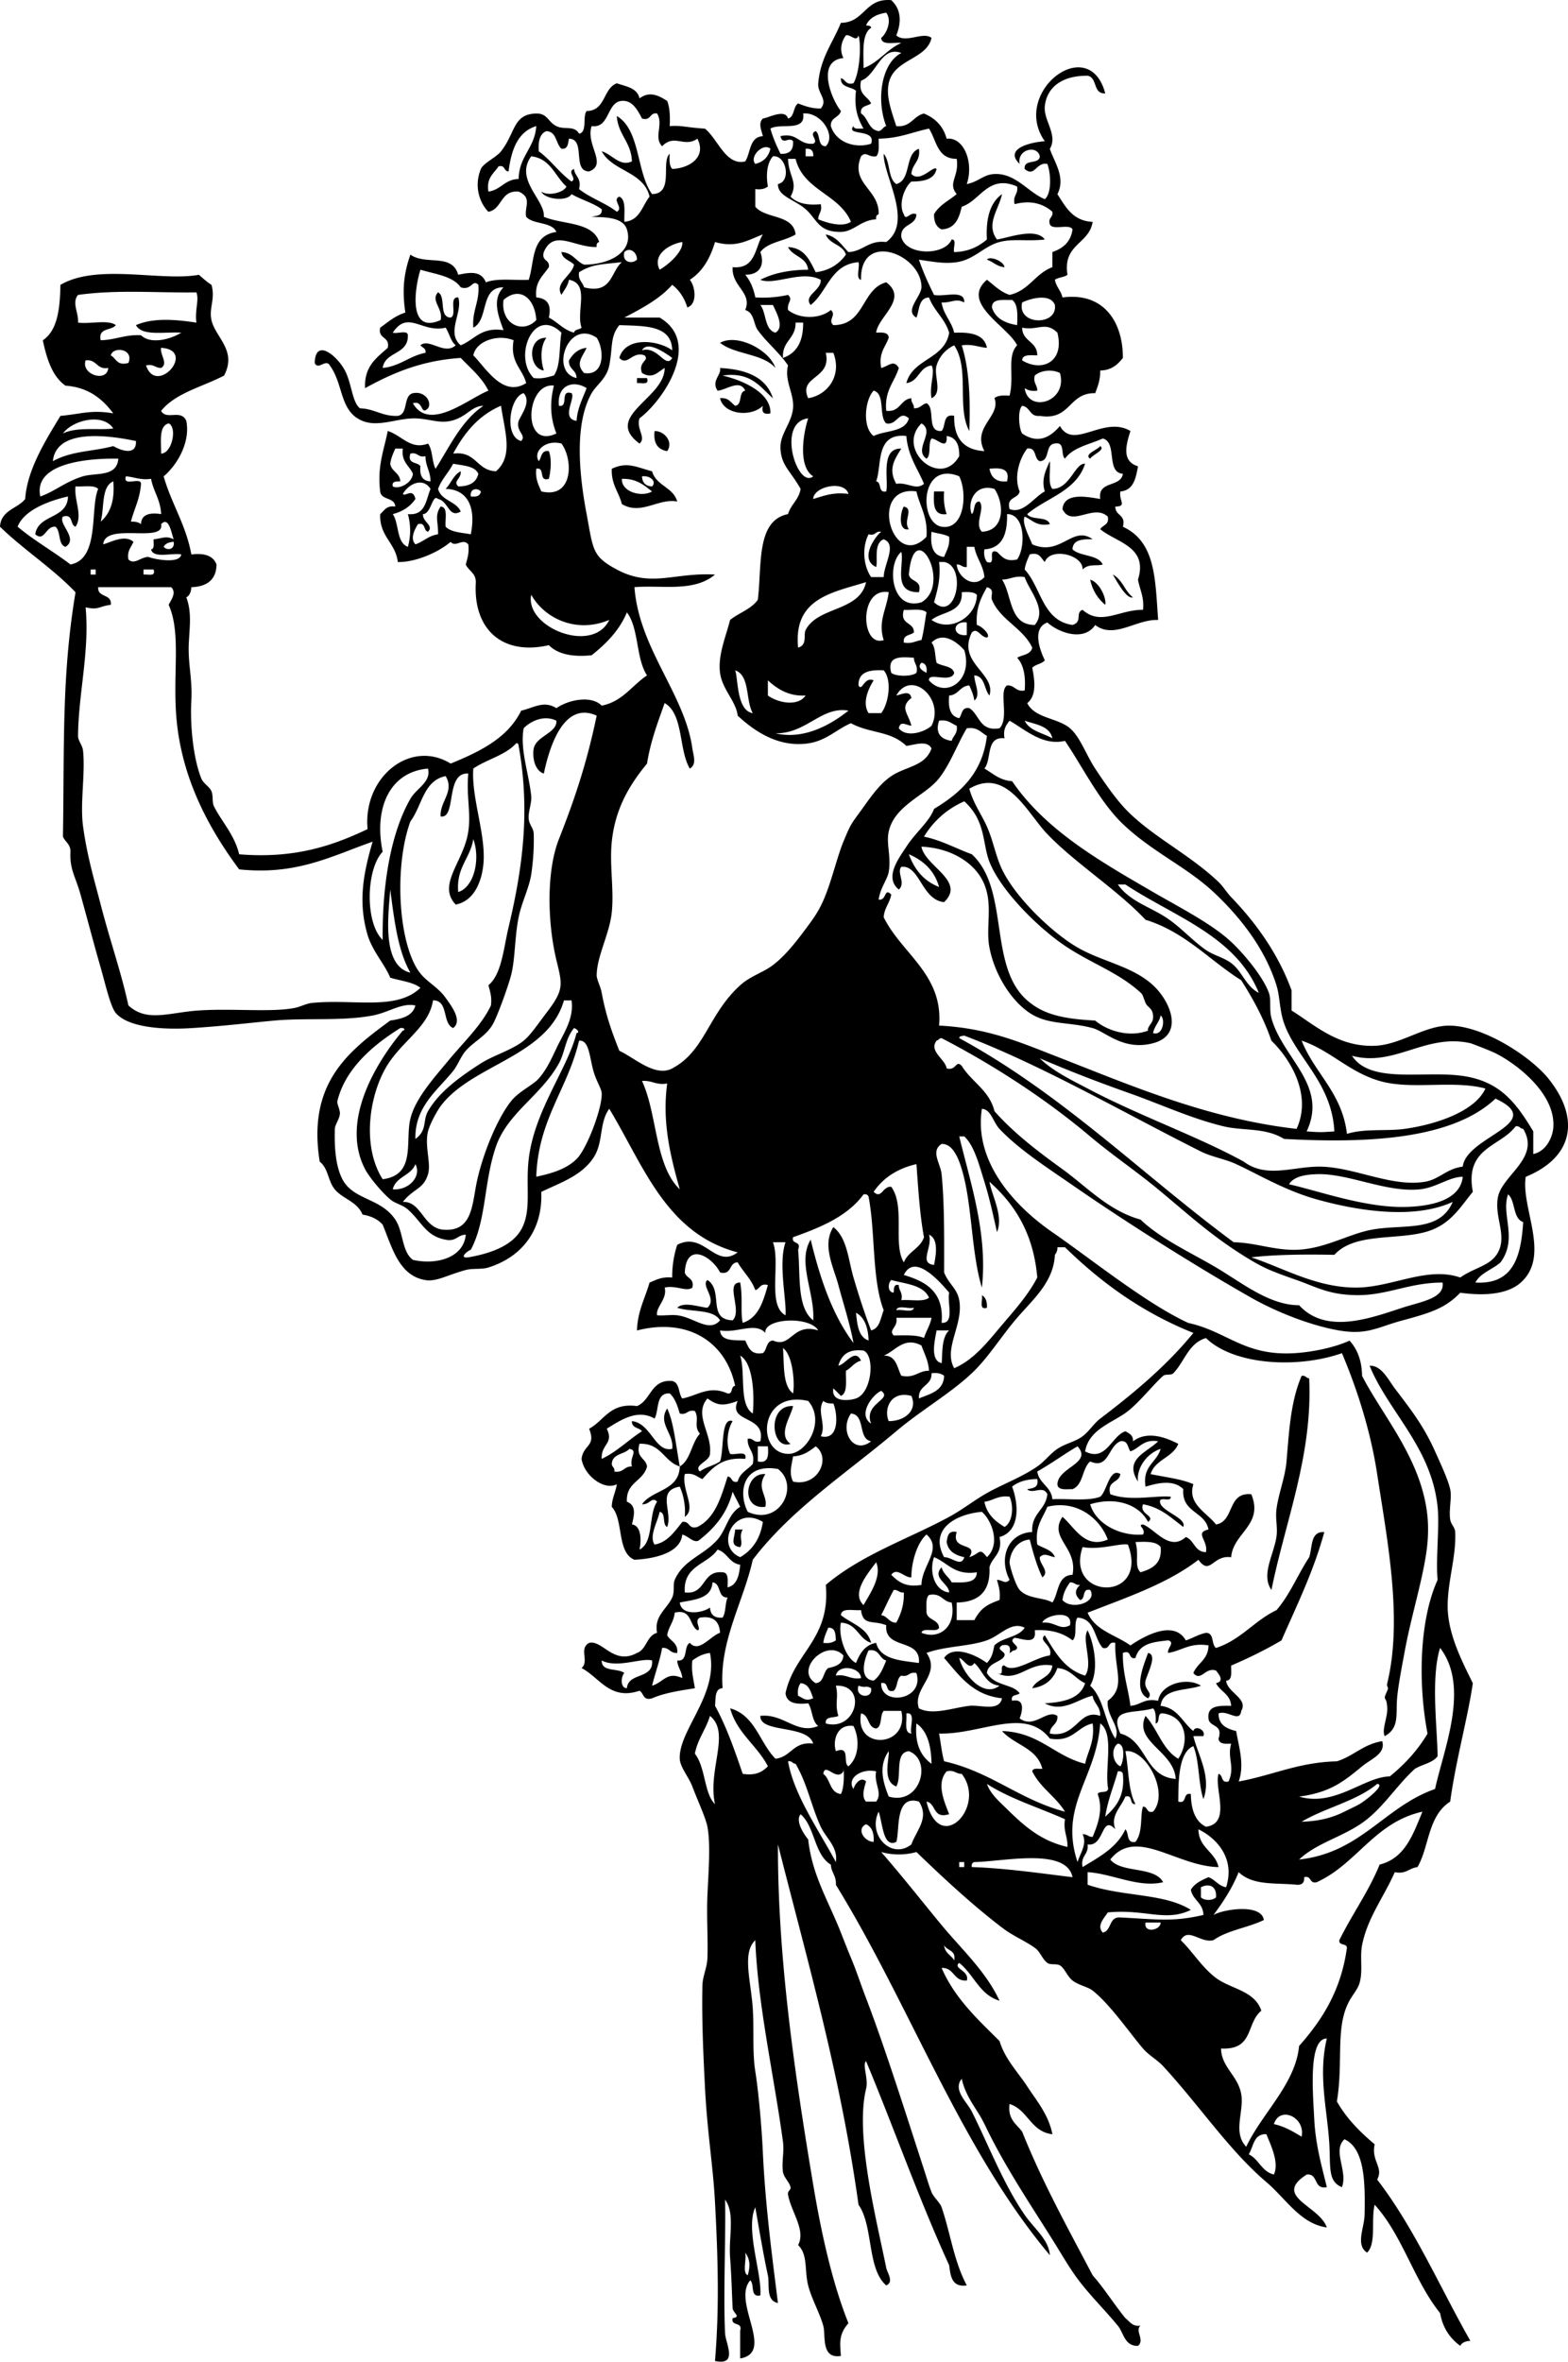 <svg xmlns="http://www.w3.org/2000/svg" viewBox="0 0 149.473 224.96"><g clip-rule="evenodd" fill-rule="evenodd"><path d="M94.08 24.733c.248-.386 1.612.131 1.68.72-.738-.062-1.079-.52-1.68-.72zM52.08 32.173c-.564.789-.572 2.04-.24 3.12-1.469-.203-1.589-3.166.24-3.12zM73.92 35.054c-1.173-1.387-3.86-1.26-5.28-2.4 1.636-.913 4.713.666 5.28 2.4zM60.72 36.014h.96c.242.722-.535.425-.96.48v-.48zM62.4 41.054c.989.002 1.807 1.079 1.2 1.92-.889-.152-1.338-.742-1.2-1.92zM89.04 46.813H90c-.074.875.038 1.562.24 2.16-1.293.173-1.262-.977-1.2-2.16zM86.16 48.253c1.013.221-.113 1.336.479 2.16-1.084.223-.792-1.726-.479-2.16zM103.92 55.213c.933.269 1.584 1.826 1.44 2.4-.7-.574-1.21-1.353-1.44-2.4zM93.6 123.37c.356.204.517.604.48 1.2-.807.25-.374-.74-.48-1.2zM124.08 131.05c.388-.067.413.228.72.24.352 7.333-2.297 13.687-3.6 20.16-1.003-1.454.195-3.274.479-5.04.142-.875-.117-1.721 0-2.64.193-1.517.83-3.018.96-4.561.25-2.99.4-5.73 1.44-8.16zM72.96 140.41c-.909 1.374.256 2.032 0 3.12-2.36.31-1.969-3.29 0-3.12zM70.08 145.69h.72c-.416.714.078 1.218-.24 1.68-1.035-.12-.519-.89-.48-1.68zM109.44 157.45c.954.145-.1 2.032-.24 2.64-.204.906.797 1.127.24 1.681-1.5-.7-.37-3.28 0-4.32z"/><path d="M91.44 186.97c-.671.532 1.015.729.72 1.681-1.291.091-1.16-1.24-2.4-1.2 1.259 2.901 3.436 4.885 5.521 6.96.526 1.737 1.739 2.94 2.64 4.32.878 1.344 2.048 2.711 2.4 4.56-2.079-.241-2.318-2.322-4.08-2.88-.199 1.479.661 1.899 1.2 2.64 1.941 4.858 4.377 9.223 6.72 13.681 1.124 1.275 2.042 2.757 3.12 4.08.416.304.629.811 1.439.72-.57.469.439 1.343-.239 1.92-1.29.026-1.354-1.229-1.921-1.92-1.347-1.641-2.864-3.081-4.079-4.8-.606-.857-1.124-1.736-1.681-2.641-1.993-3.238-4.538-6.949-6.479-10.8-.241-.478-.442-.93-.721-1.439-.566-1.041-1.565-2.207-1.92-3.841-.878 1.058.499 2.204.96 3.12 1.535 3.053 3.007 6.898 5.04 9.84.924 1.336 2.302 2.356 2.4 3.841-8.486-10.074-13.32-23.8-20.4-35.28.064-.864-.443-1.157-.479-1.92-1.6-.961-1.503-3.617-2.88-4.8-.538.631.318 1.91.72 2.399.377 3.409 1.919 5.829 3.12 8.88.308.783.619 1.585.96 2.4.555 1.328.79 2.14 1.439 3.84 1.838 4.809 3.812 11.066 5.521 16.32.226.694.468 1.517.72 2.16.181.46.806.989.96 1.439.852 2.484 1.157 5.104 2.4 7.44-1.404.204-1.55-.85-1.68-1.92-2.867-6.253-5.237-13.003-7.921-19.44-.388.326.248 1.658 0 2.64-1.073 4.434.986 12.408 1.921 17.04.099.491.768 1.353 0 1.681-1.848-1.594-1.21-5.671-2.641-7.681-1.718-12.329-4.757-22.793-7.68-34.319-.037 10.787 1.631 22.07 3.36 32.399.779 4.66 1.822 9.37 3.359 13.2-.951 1.088-.801 1.888-.72 3.12-1.933.305-1.422-1.964-1.68-2.88-.354-1.254-1.104-2.534-1.44-3.84-.362-1.403-.008-2.942-.96-3.84.766-1.397-.668-3.177-.96-4.801-.068-.377.309-.441.24-.72-.128-.515-.641-.921-.721-1.44-.141-.924.132-1.912 0-2.88-.856-6.322-2.394-12.991-2.64-19.199-1.268 1.193-.425 3.818-.24 6.479.137 1.965-.05 4.184.24 6 .282 1.768.594 4.978.72 7.68.249 5.347.953 10.449 1.44 14.4-1.187-.235-.773-1.772-.96-2.64-.443-2.057-.852-4.519-1.2-6.48-.969 2.111.662 6.343.48 8.4-1.005.205-.525-1.074-.96-1.44-1.782 2.028 2.403 6.86-.96 7.44v-2.641c.255-.895-.9-.38-.72-1.199.869-.127.024-.492 0-.96-.069-1.384-.105-2.996-.24-4.801-.149-1.99.491-4.235-.48-5.52.083 3.29-.177 9.045 0 12.72.046.958 1.277 3.113-.96 2.64.414-4.965.294-9.665 0-15.119-.193-3.577-.742-6.642-.96-11.04-.134-2.692-.31-6.089-.24-9.601.018-.892.448-1.691.48-2.64.063-1.835-.093-3.992 0-6 .108-2.315.306-4.831 0-6.48-.155-.837-.94-2.517-1.44-3.84-.338-.896-1.166-1.837-1.2-2.64-.114-2.722 3.698-6.102 2.88-10.08-.714.086-1.218.382-1.68.72-.118 1.078.122 1.799.24 2.641-1.452.228-2.912.448-4.08.96-.894.254-.775-.506-1.2-.721-2.809.95-3.816-1.28-5.52-2.16.763-.653-.293-1.837.72-2.399 1.263-.315 2.343 2.169 4.56.96.937-.343.912-1.647 1.92-1.92-.313-1.596.915-2.227 1.44-3.36.262-.565.05-1.242.24-1.68.833-1.916 2.749-2.324 4.08-3.84.847-.964 1.025-2.463 2.16-3.12-.23-.49-.49-.95-.72-1.44-.513 2.048-1.692 3.428-3.12 4.561-.51.48-1.07-.341-1.68-.48-.193 1.97-3.258 2.339-4.56 2.4-1.705-.695-1.008-3.792-2.16-5.04.021-.86.374-1.387.48-2.16-1.121.633-3.087-.73-3.36-2.4.157-1.382 1.411-1.173.72-2.88 1.457-.782 1.975-2.505 4.56-2.159 1.311-.529 1.297-2.383 3.12-2.4 1.005-.045.778 1.142 1.2 1.68 1.427-.263 2.548-1.283 4.32-.479.554.073.267-.693.72-.721-.864-4.169-4.46-6.532-9.36-5.279.062-1.857.773-3.066 1.2-4.561.623-.258 1.177-.583 2.16-.479a9.771 9.771 0 01.48-3.12c2.574-1.333 3.612 2.333 5.76.72-6.84-1.8-8.979-8.301-12.24-13.68-.964 1.316-.556 3.137-1.44 4.56-1.111 1.787-3.136 2.445-5.04 3.36.149 3.594-1.79 6.18-5.04 7.2-.656.206-1.486.058-2.16.239-1.78.481-2.779 1.132-3.84.96-2.546-.41-3.189-3.148-4.08-5.279-.452-.509-1.096-.824-1.92-.96-.517-1.26-1.888-1.487-2.64-2.4-.675-.819-.604-1.984-1.44-2.64-1.203-7.49 2.734-10.511 6.72-13.44 1.114-.166 2.139-.421 2.4-1.44-1.32-.271-2.532.667-4.08.96-2.912.551-6.331.207-9.36.48-2.027.183-4.802.524-7.92.72-2.668.168-6.021-.047-7.2-1.44-.519-.613-1.011-2.832-1.44-4.32-.679-2.352-1.152-4.2-1.92-6.96-.481-1.727-1.051-2.394-.96-4.08.012-.727-.505-.93-.718-1.437.142-8.792-.128-15.344 1.2-23.28-2.188-2.292-4.925-4.035-7.2-6.24.088-1.591 1.653-1.707 2.4-2.64.188-2.807 1.95-5.592 3.36-7.92 2.007-.184 2.917-.602 5.04-.24-1.036-1.364-2.326-2.474-4.56-2.64-1.267-.894-1.779-2.541-2.16-4.32 1.396-.924 1.64-3 1.68-5.28 3.539-2.07 9.571-.3 13.2-.96.387.333.76.68 1.2.96.386 1.336-.261 2.206 0 3.36.375 1.657 2.46 2.881 1.2 5.28-2.043 1.077-4.605 1.635-6 3.36.498.931 1.91-.201 2.4.96.406 2.021-.861 4.19-2.16 5.28.744 2.616 2.123 4.597 2.64 7.44 1.279-.159 2.1.14 2.4.96-.029 1.491-.943 2.097-2.4 2.16-.033.447-.158.802-.48.96.512 1.385.334 2.639.24 4.32-.108 1.925.357 3.493.24 5.52-.133 2.291.174 5.512.96 7.44.182.447.781.767.96 1.2.183.445.038 1.043.24 1.44.752 1.481 1.948 2.695 2.4 4.56 5.315.435 8.93-.83 12.24-2.4-.464-4.954 4.094-8.605 7.92-6.24 2.776-1.144 5.43-2.41 6.72-5.04 1.282-.306 2.164-.986 3.36-.24 1.141-.798 3.321-1.252 4.32-.24 2.001-.398 2.874-1.926 4.32-2.88-1.063-1.577-.769-4.512-1.92-6-.736 1.744-1.981 2.979-3.36 4.08-1.872.191-3.244-.116-4.08-.96-4.445 1.02-7.239-1.512-6.96-6-.003-.876-.682-1.078-.96-1.68.146-.575.345-1.095.24-1.92-.538-.639-1.203.339-1.68-.24-1.244 1.056-3.441 1.962-5.04 1.92-.218-1.862-1.753-2.406-1.68-4.56.388-.332.591-.849 1.44-.72-.045-.915-1.339-.581-1.44-1.44-.296-2.456.375-3.945.72-5.76 1.341.408 2.162 1.829 3.84 1.2.452.588.36 1.72.72 2.4 1.364-2.156 2.465-4.575 4.56-6-1.149.009-1.602 1.101-3.12 1.44-1.189.265-2.215-.273-3.6-.24-1.646.04-3.321.837-4.8.24-2.215-.895-1.783-3.469-3.12-5.28-.373-.687-1.12.5-1.44-.24.064-2.442 2.161-.652 2.88.72.663 1.264.684 3.034 1.44 3.6 1.399.041 2.102.778 3.6.72 1.035-.165.477-1.924 1.44-2.16 1.163-.237 1.843.862 1.44 1.44-.741.746-.405-.812-1.44-.48 1.579 2.763 5.344-.488 7.2-1.2-.64-1.28-1.705-2.135-2.64-3.12-3.756.244-6.541 1.459-9.12 2.88-.098-2.098 1.109-2.891 2.16-3.84.243-1.123-.962-.797-.72-1.92.748-.532 1.418-1.141 2.4-1.44-.33-2.197-.133-3.768.48-5.52 1.479 1.049 3.962-.176 4.56 1.92 1.282-.281 2.198-.332 2.64.72 1.021-.42 2.702-.179 4.08-.24.583-1.76.187-4.21 2.64-4.56-.444-.996-2.2-.681-2.88-1.44-.205-.892.616-1.839-.72-2.4-1.755-.155-1.54 1.66-2.88 1.92-.836-.827-1.402-2.445-.72-4.08.228-.544 1.476-1.114 1.92-1.68 1.396-1.777 1.128-3.556 3.36-3.6 1.077-.021 1.118.809 1.92 1.2.791.386 1.689-.104 2.16.72.812-.147.305-1.615.72-2.16 1.829-.012 1.541-2.14 2.88-2.64.891.309 1.958.442 2.16 1.44.93-.706 1.781-.313 2.64.24.249.631.287 1.473.24 2.4 1.104-.093 1.524.125 3.36.24 1.223.966 1.991 3.569 3.84 3.12.532-.828.382-2.338 1.68-2.4-.117-.546-.476-1.226 0-1.68.663-.122 2.135-.941 2.4 0 .63-.169.474-1.126.96-1.44.642.238 1.266.495 2.16.48.722-.842-.333-1.444-.24-2.4.203-2.437 1.403-3.877 2.16-5.76 2.289-.03 2.267-2.373 4.8-2.16.939.858.999 2.07.48 3.36.925.793 2.573-.414 3.359.24-.477 2.084-3.588 1.993-4.08 4.32-.265 1.255.23 2.561.721 4.08 1.409.13 1.596-.964 2.64-1.2 1.071.448 1.84 1.2 2.16 2.4 1.622-.193 2.618 2.23 1.92 4.32 1.163-.234 1.579-.913 2.64-.96 2.02-.09 3.224 1.758 4.8 2.4.676-.582.579-2.472.24-3.36-1.073-.211-1.2 1.32-2.16.48-.116-.997 1.384-.376 1.44-1.2-.221-1.125-2.201-.685-1.92.72-1.531-1.466 1.055-2.071 2.399-2.16-3.282-4.63 4.201-10.434 5.761-4.56-1.194.074-.726-1.515-1.681-1.68-2.404-.026-3.872 1.071-4.08 2.88-.155 1.357 1.279 2.75.48 4.08.373 1.199 1.55 2.701.72 4.32.788 1.212 1.452 2.548 3.36 2.64-.337 2.143-2.869 2.091-2.4 5.04-.315.245-.885.235-1.2.48.123.677.581 1.019.721 1.68 3.877-.523 5.77 2.265 5.76 5.76-.496.624-1.068 1.171-2.16 1.2.015.895-.242 1.518-.479 2.16-2.553-.073-2.319 2.641-5.28 2.16-.988.108-.9-.86-1.68-.96-.463.4-.308 2.213 0 2.64 1.465.991 2.619.425 3.6-.72 1.289 2.349 4.161-1.034 6.72.48-.458 1.419-.821 2.894.721 3.36-.207 1.153-.432 2.289-1.681 2.4-.16.896.665 1.408-.479 1.44-.02.899 1.034.726.72 1.92 3.123 1.44 3.073 4.956 3.36 8.88-2.083-.1-4.18 1.861-6 .48-1.071 1.602-3.466.741-4.561-.24-1.446.527-.774 2.517-.24 3.6-.283.356-.906.374-1.199.72.258 1.294.405 2.659-.48 3.36.727 1.457 2.898 1.39 4.08 2.4.964.824 1.545 2.543 2.4 3.84.902 1.369 1.942 2.855 2.88 3.84 2.453 2.577 6.109 4.31 8.88 6.96.435.416.795 1.02 1.2 1.44 2.272 2.355 4.452 5.299 5.76 8.88v1.92c2.231 1.397 4.437 3.479 7.92 3.36 2.499-.085 4.771-1.971 7.2-1.92 3.301.069 7.719 3.003 9.359 5.04 2.977 3.694 2.512 7.443-2.159 9.36-.47 2.976 2.41 7.521-.48 10.08-1.119.991-3.095 1.329-5.76.96-1.414 1.463-2.782 1.904-5.521 2.641-2.355.633-3.328 1.41-6 .96-2.712-.458-6.021-1.771-8.399-3.12-5.186-2.941-11.807-7.107-16.8-10.56-2.684-1.855-5.354-3.561-7.2-5.52-.627-.665-.792-1.852-1.681-1.92-.784 4.992 3.029 9.211 6.721 11.76 3.756 2.594 8.968 6.811 12.96 8.64 3.707.808 5.301 3.151 10.08 2.88 1.668-.094 3.877-.539 5.279-1.199.732.787 1.175 1.865 1.2 3.359 1.985 3.86 5.722 7.991 6.24 13.44.068.717.068 1.598 0 2.399-.25 2.939-1.496 6.738-2.16 10.32-.274 1.479-.589 3.089-.72 4.32-.187 1.745.272 3.011-1.2 3.84-.305-.596.266-1.741.24-2.64-.039-1.361-.509-.576 0-1.681.187-.405-.094-.338 0-.72 1.493-6.121-.011-13.696-.96-19.92-.662-4.337-2.033-8.389-3.36-11.521-4.201 1.478-10.283 1.158-12.96-1.439-1.678.485-2.046 2.27-3.12 3.36-.205.208-.736.044-.96.239-.905.791-2.197 2.444-3.359 3.36-1.376 1.083-3.736 1.698-4.08 3.84 2.002 1.038 2.506-1.49 3.84-1.92.352.209.761.359.72.96 1.27-.978 2.952-.475 4.32.24-.526 1.314-2.207 1.474-2.641 2.88 1.387.294 2.911.449 4.08.96-.603 1.893 1.284 2.699 2.16 3.84 1.778-.302 1.045-3.115 3.36-2.88 1.208 2.92-1.742 3.675-1.92 6-1.769-.257-1.987 1.812-3.12.24-2.93 2.271-6.824 3.576-10.561 5.04.705 1.695 2.682 2.118 4.08 3.12 1.377-.94 4.151-2.455 5.28-.48.67-.21 1.186-.574 1.92-.72.808-.008.489 1.111.96 1.439 2.36-.76 3.642-2.598 5.76-3.6 1.271-1.449 2.037-3.403 3.12-5.04.322-.958.085-2.476 1.44-2.399-1.03 3.77-2.623 6.977-4.08 10.319-1.511.89-3.121 1.68-4.8 2.4-.004.636.133 1.413-.48 1.439.13 1.157 2.135 1.697 1.44 2.88-.151 1.18-1.295-.125-2.16.24-.003 1.123.788 1.452 1.68 1.68.247 1.503.817 3.175.24 4.801 3.188-.573 5.687-1.834 9.36-1.92 1.585-.495 2.525-1.635 4.319-1.92.351 1.197-1.011 1.655-1.92 2.399-1.696 1.39-2.985 2.487-6 2.88 3.42 1.006 6.234-1.907 8.641-1.92 1.413-1.146 2.65-2.469 3.6-4.08-.962-5.057-.715-10.962.96-14.64-.188-2.014.197-5.069 0-6.96-.593-5.695-4.706-9.076-6.48-13.44 1.123-.061 1.786 1.347 2.4 2.16 1.407 1.864 2.688 3.432 3.84 6 .525 1.173 1.222 2.648 1.44 3.601.177.77-.141 1.958 0 2.88.075.492.459.74.479 1.2.104 2.297-.695 4.577-.72 6.959-.028 2.675 1.363 5.34 2.4 7.44-.49 3.34-1.611 7.293-2.16 11.28-2.152 1.385-1.979 4.288-3.12 6.24-.8.08-1.064.695-2.16.479-1.056 2.394-2.611 4.359-3.12 6.96-.222 1.135.099 2.465-.24 3.6-.178.597-.644 1.106-.96 1.681-1.387 2.523-.562 5.753-1.199 9.6.926 1.634 2.211 2.909 3.6 4.08-.347 1.604.872 2.179.24 3.36 3.518 4.562 5.953 10.206 8.88 15.359-.447.033-.802.158-.96.48-.967-.713-1.67-1.69-1.92-3.12-2.471-3.049-3.601-7.439-6.24-10.32-.358 1.401.178 3.698-.72 4.561-1.132-.729-.264-2.359-.24-3.601.054-2.863.069-6.311-1.92-7.199-1.178 1.094.346 3.029-.24 4.56-1.354-.522-1.078-1.942-1.2-4.08-.187-3.272-1.089-6.514-.239-10.08-1.763.021-1.337 5.007-1.2 7.681.127 2.502.736 4.553 1.2 6.479-1.307.267-.767-1.313-1.921-1.2-3.287 2.109 1.192 2.943 1.921 5.04-2.507-.342-3.895-2.731-5.761-4.319-3.567-3.037-6.324-7.221-9.84-11.04-.559-.606-1.38-1.046-1.92-1.681-1.34-1.575-3.127-4.192-4.8-5.52-.45-.357-1.353-.515-1.92-.96-.511-.401-.748-1.166-1.2-1.44-.322-.195-.896-.014-1.2-.24-.508-.377-.668-1.065-1.2-1.439-.998-.703-2.062-1.113-3.119-1.92-2.7-2.059-5.408-4.541-8.16-7.2a6.324 6.324 0 01-3.36 0c1.992 2.28 3.816 4.608 5.76 6.96 1.873 2.266 4.213 4.39 5.521 7.2-1.92-.56-2.448-2.51-3.842-3.6zM85.92 4.09c-.726-.075-1.866.266-1.92-.48.517-.409 1.055-1.65.48-2.4-.9.14-1.597.483-1.921 1.2.187.054.474.007.48.24-.916.604-.715 2.325-.72 3.84 1.456-.545 2.213-1.788 3.601-2.4zm-3.84 3.599c-.291 1.332.622 1.458.96 2.16-.356.284-1.072.208-.96.96.692.427.696 1.544 1.68 1.68.343-.058.405-.396.721-.48-.964-2.456-.481-5.979 1.439-6.96-1.972-.726-2.341 2.106-3.84 2.64zm.24 4.56c-.534-.906-.919-1.961-.721-3.6-.46-.42-1.478-.283-1.439-1.2.458.102.435.686 1.2.48.571-.953.773-3.54.479-4.56-.203.704-.772-.144-1.2 0-.438.569-.626 1.388-.239 2.16-2.683.276-1.064 4.072-.24 5.04-.149.65-1.003.597-.96 1.44.517 1.635 2.434 2.145 3.84 1.68.519-1.487-2.486-.701-1.68-1.68.044.356.58.22.96.24zM62.16 18.49c2.125-.043.816-3.068 1.68-3.84-.031.591-.036 1.156.24 1.44 1.6-.048 3.308-1.108 2.4-2.88-1.271.885-2.194-.495-3.36.72-.839-.854.155-2.063-.48-3.12-.756-.116-.543.737-1.44.48-.554-1.107-1.059-1.737-1.92-1.68-1.46.096-1.142 2.649-2.88 2.4-.604 1.769 1.556 3.64-.24 4.32-1.664-.016-.276-3.084-1.92-3.12-.101.459-.087 1.033-.72.96-.548-.492-.442-1.638-1.44-1.68-.627.252-.785.975-.72 1.92 1.155.845 1.958 2.042 3.12 2.88.591-.284-.492-.906.24-1.2.073.727.742.857.48 1.92 1.065.854 2.522 1.318 3.6 2.16.688-.373-.5-1.12.24-1.44.667.292.446 1.474.48 2.4 1.475-.125 1.691-1.509 2.4-2.4-.557-2.403-3.528-2.392-4.56-4.32 1.017.301 1.734 1.505 2.88.96-.066-1.854-1.325-2.516-1.44-4.32 2.262 1.337 1.848 5.352 3.36 7.44zm11.28-6.241c.244.876.595 1.645.96 2.4.854.055 1.255-.345 1.199-1.2-.36-.465-1.01.419-1.199-.48 1.646-.367 1.719.841 3.12.72.591-.284-.492-.906.239-1.2.472.329.153 1.447.96 1.44 1.016-1.006-.447-3.284-2.16-3.12.28 1.799-2.168.871-3.119 1.44zm-24.96 4.08c-.477-.003-.305-.655-.96-.48-.436.685-1.175 1.064-.96 2.4 1.198-.162 1.549-1.17 2.88-1.2.04-2.201 1.543-2.937 1.68-5.04-1.773.547-2.379 2.261-2.64 4.32zm35.28-3.12c-.002.638.091 1.371-.239 1.68-.756.12-.938-.523-1.44 0-1.068 2.608 1.761 3.126 1.68 5.52-.187.053-.278.201-.239.48-1.507.087-2.121 1.179-3.36 1.2-2.159.036-2.283-1.216-3.36-2.16-1.06-.928-2.687-1.23-2.64-2.4 1.288-.254.786-2.785-.48-2.64-.634.719-.65 1.962-.48 2.88-.279.202-.644.317-1.2.24v1.68c.973 1.188 3.62.7 3.84 2.64-1.034.646-2.646.714-3.36 1.68.43 1.207-.025 2.173-1.44 2.16.474.566.787 1.293.96 2.16a11.032 11.032 0 003.12-.24c.523.501-.12.685 0 1.44 1.082.877 3.028.882 4.08 0 .569.49-.33.95.24 1.44 3.038-.001 2.649-3.43 5.04-4.08 2.124 1.602-.772 3.24-.96 4.8.595-.035 1.164-.044 1.199.48-.305.895-.983 1.417-.72 2.88.702-.16 1.18-.85 1.68 0-.407 1.352-1.386 2.133-1.199 4.08 1.356.157 1.321-1.079 2.399-1.2-.054.454.271.529.24.96.597.037.743-.377 1.2-.48.896.464-.059 2.778 1.439 2.64.427-.454.082-1.679 1.2-1.44-.052 2.132.908 3.252 2.88 3.36-1.217-2.304 1.603-3.312.96-5.04.284-.276.849-.271 1.44-.24.471-1.883-.285-3.732.72-4.8-.894-1.818-5.458-4.024-2.88-6.24.685.515 1.256 1.144 2.16 1.44 1.839-.401 2.446-2.034 4.08-2.64v-1.44c1.011-.35 1.759-.961 1.92-2.16-.304-.576-1.893.132-2.16-.48-.198-.678.338-.622.24-1.2-.899-.789-2.104-1.123-3.601-.72-.192-.833.357-.922.24-1.68-2.753-1.213-3.515 1.373-5.28 1.92-.253 1.107-.623 2.097-1.92 2.16-.502-.218-.731-.708-.72-1.44.484-.875 1.422-1.298 2.16-1.92-.896-1.093.263-1.634 0-3.36-1.859.02-1.922-1.759-2.641-2.88-1.767.384-2.815.926-4.798.96zM72 15.61c.776-.185 1.256-.665 1.44-1.44-.684-.608-2.047.755-1.44 1.44zm4.8-.72h.721c.043-.523-.197-.764-.721-.72v.72zm-16.08 9.839c.017-.719-.706-1.218-1.2-.72-.269.971.737 1.187 1.2.72zm-5.04.48c2.52-.004 4.742-1.267 4.08-3.36-.405-1.279-2.437-1.133-3.36-1.2.459-.101 1.033-.087.96-.72-.83-.61-1.973-.907-2.88-1.44-.408.741-2.542.512-2.88-.24.621.445 2.092.139 2.4-.48-1.105-.974-1.493-2.667-3.36-2.88-1.625 2.228 1.359 4.178 1.2 5.76 1.797.762 4.662.458 5.28 2.4-.187.053-.279.201-.24.48-2.106.068-4.08-1.757-5.04.48-.256.896.596.684.48 1.44-.538.822-1.358 1.362-1.2 2.88.954.086 1.496.584 1.2 1.92.845.436 1.393 1.168 2.4 1.44.062-.337.526-.273.72-.48-.559-1.547.84-4.178-1.2-4.56-.122.599-.454.986-.72 1.44-.671-1.171 1-1.807 1.2-2.88-.379-.421-1.102-.498-1.2-1.2 1.073.048 1.362.878 2.16 1.2zm19.68-6.48c.589.611 1.542.858 2.88.72.173.733-.245.875-.24 1.44.753.307 2.256.807 3.12.24-1.111-2.648-4.536-2.984-5.28-6h-.72c.063 1.704 1.004 2.245.24 3.6zm-7.2 4.321c-.454 1.546-1.184 2.816-2.4 3.6.539.667.729 2.321-.24 2.64-.279-.921-.763-1.637-1.44-2.16-1.202 1.358-2.883 2.236-4.56 3.12h3.36c4.065 2.375.372 7.873-1.92 9.6-.337.994.685 1.854 0 2.4-3.517-2.599 2.423-4.297 2.4-7.2-.658.39-1.152 1.086-2.16.48-.403-1.104.76-1.164.24-1.68-1.172-.438-1.625 1.076-2.4.24.601-2.1 3.767-1.675 5.04-.72-.047-2.433-2.651-2.309-5.04-2.4-.894 1.103-.607 2.039-.96 3.84-.246 1.253-1.24 1.864-1.68 2.64-1.744 3.077-1.115 8.142-.48 11.52.64 3.404.512 4.014 2.88 5.28 3.289 1.758 5.485.255 9.36.48-2.028 1.708-5.103.975-7.68 1.2.443 5.876 4.799 10.18 5.52 15.36.089.643.453 1.514-.24 1.92-1.08-1.8-.581-5.179-2.4-6.24-.649 1.83-1.341 3.618-1.68 5.76-1.503 1.843-3.011 4.082-3.36 7.44-.23 2.212.225 4.544 0 6.72-.216 2.094-1.411 4.135-1.44 6-.006.41.362 1.041.48 1.68.435 2.364 1.083 4.001 1.68 5.52 1.468.678 3.417 2.539 5.04 1.68 3.135-1.66 3.411-5.132 6.48-7.92.964-.875 2.208-1.226 3.12-1.92 1.076-.818 2.031-1.993 2.879-3.12 1.127-1.496 1.597-2.159 2.16-3.6.631-1.609 1.152-3.776 1.681-5.04.651-1.559.699-1.628 1.439-2.64 1.044-1.425 1.9-2.775 3.12-3.6 1.399-.946 3.234-.916 3.84-2.64-.421-.809-1.581-.345-2.399-.24-1.538-1.475-3.421-1.152-5.28-2.16-1.332.545-2.329 1.668-4.08 1.92-2.866.412-5.152-1.194-6.72-2.64-.136-1.349-1.477-2.505-1.68-4.08-.218-1.688.543-3.405.96-5.04.842-.678 2.013-1.027 2.64-1.92.411-3.269-.188-7.549 2.88-8.16.273-.926 1.034-1.366 1.2-2.4-.981-1.745-1.834-2.199-1.92-3.84-.073-1.378 1.067-2.408 1.199-3.84.128-1.38-.853-2.606-.479-4.08-.779-1.183-2.012-2.162-2.88-3.36-.435-.6-.308-1.643-1.2-1.92.699-1.668-1.317-2.241-1.2-4.08 2.209.209 2.119-1.881 2.88-3.12-1.464.558-2.547 1.305-4.56.724zm-5.28 2.639c.956-.54 2.278-1.805 2.16-2.64-1.27.226-2.875 1.209-2.16 2.64zm-7.68.241c-.115.755.342.938.48 1.44 2.681.681 2.521-1.479 3.6-2.4-1.988.224-2.841.194-4.08.96zM42 30.49c.275-1.087-.992-1.873-.24-2.64.79.411.032 2.368 1.2 2.4.651-.229-.226-1.986.72-1.92.478 1.402-1.195 3.352.24 4.56 1.317-.523 1.921-1.759 4.08-1.44-.509-1.373-1.117-2.958 0-4.08-2.272-.032-1.382 3.098-2.88 3.84-.132-1.652.612-2.427.48-4.08-.577-.581-.636.583-1.68.24-.756-1.084-2.432-1.248-3.84-1.68-.574 1.838-1.176 6.183 1.92 4.8zm-34.56-2.4c-.621.741.071 1.706 0 2.64 1.125.156 2.874-.313 3.6.24-.412.548-1.706.214-1.44 1.44 1.407-.033 2.32-.56 3.84-.48.855.851 2.666.468 3.84-.24-1.572-.108-3.734.374-4.32-.72 1.706-.743 3.883-.518 5.76-.24-.157-1.25.284-2.168 0-2.88-3.849.056-7.503-.281-11.28.24zm40.56.48c-.312 2.252 1.812 3.299 3.12 1.92-.104-2.016-1.529-3.305-3.12-1.92zm49.44.239c-.521 2.19 3.387 2.269 3.119.24-.42-1.116-2.266-.649-3.12-.24zm-2.88.48c.323 1.038 1.231 1.489 2.4 1.68.04-1 .083-2.003-.479-2.4-.853.029-1.934-.173-1.921.72zm-20.64 2.4c.891-.531.086-1.923-.24-2.64h-1.2c.598.763.375 2.345 1.44 2.64zm-36.48 0c.422.138 1.41-.29 1.44.24.053 1.893-2.169 1.511-2.4 3.12 1.672-.167 2.535-1.146 4.08-1.44.072-.472-.324-.476-.48-.72.833-.715 2.286.984 3.36 0-.492-.388-.605-1.155-.96-1.68-2.25.547-3.572-1.733-5.04.48zm37.2 2.401c1.312-.448 1.942-1.578 1.92-3.36h-.72c.033 1.552-1.308 1.731-1.2 3.36zm-23.76 1.92c.825.105 1.345-.095 1.92-.24.667-.933.486-2.714.72-4.08-2.648-2.589-4.654 2.336-2.64 4.32zm46.56-4.801c.013 1.347 1.437 1.283 1.439 2.64-.636.004-1.413-.133-1.439.48 1.867 1.132 4.061.18 3.359-2.64-1.129-1.118-1.889-.166-3.36-.48zM54.96 36.01c.001-.801-.781-.819-.72-1.68.363-.597.823-1.097 1.68-1.2-.384.857-1.11 1.5-.24 2.4 2.019.327 1.908-2.311 1.2-3.36-2.743-1.838-4.497 3.281-1.92 3.84zm-9.84-2.16c1.188 1.181 2.809 4.052 5.04 2.64-.361-1.399-1.563-1.957-1.2-4.08-1.476-.611-3.577.055-3.84 1.44zm16.08-.48c1.524-.458 2.238 1.817 2.88.72-.626-.441-2.363-1.693-2.88-.72zm-45.84 1.68c-.565.005-.707-.414-1.44-.24 1.007 2.953 4.868-1.463 1.44-1.68-.139.641.71 1.499 0 1.92zm-4.8-1.2c.517.284.576 1.024 1.68.72.564-1.35-1.466-1.611-1.68-.72zm66.48 4.08c1.83-.281 3.255-2.143 2.4-4.32h-.721c.593 2.53-2.652 2.17-1.679 4.32zm-66.72-2.88c-1.145.185-1.065-.855-2.16-.72-.457 1.357 2.049 2.139 2.16.72zm88.32.719c-.173.733.246.875.24 1.44-.557.077-.921-.039-1.2-.24.327 2.429 4.146 1.319 3.36-1.44-.79-.392-1.834-.241-2.4.24zM53.28 38.65c.979.179.045-1.555 1.2-1.2.429.428-1.061 2.421.48 2.64.096-1.264.59-2.13.96-3.12-1.313-.82-2.838-.255-2.64 1.68zm-.24 2.639c-.695-1.767-.546-3.291-.24-4.56-2.696-.313-3.092 6.162.24 4.56zm30.24.241c1.126-.554 3.012-.349 3.359-1.68-.959-.84-1.086.69-2.159.48-.743-.697-.059-2.822-1.2-3.12-.842.891-1.092 3.497 0 4.32zm-33.6.48c.546-.575-.527-.884-.24-1.92.264-.627 1.221-1.806.48-2.64-1.325.321-1.912 4.118-.24 4.56zm-6.48 1.199c2.204-.284 2.218 1.622 4.08 1.68 1.691-1.445.826-3.828.48-6.24-2.135.906-3.501 2.58-4.56 4.56zM6 41.289c1.346-.671 3.57-.279 4.8-.48-1.046-1.537-3.923-.746-4.8.48zm71.521 4.081c-1.436-.887-.987-3.962-.48-5.52-3.081.364-1.015 6.767.48 5.52zM15.36 43.209c1.042-.025 1.554-2.501.72-2.88-.955.246-.713 1.688-.72 2.88zm76.08.241c.023-1.064-.285-1.796-1.2-1.92.106 1.457-.897.24-1.44.24-.351.45-.01 1.591-.479 1.92-1.287-.883.887-2.557-.48-3.36-2.472 2.439 1.804 6.284 3.599 3.12zm-86.4.48c1.842-1.013 3.833-.909 5.76-1.44.648.392 2.237.991 2.16-.48-2.681-.563-7.601-1.214-7.92 1.92zm78.481 1.92c.564.076.142 1.138.96.96.252-1.062-.602-4.144 1.439-4.08-.672 1.065-1.27 1.969-.479 3.36 1.048-.186 1.871.648 2.64 0-.603-1.478-1.53-2.63-1.68-4.56-2.992-.322-2.304 2.804-2.88 4.32zm21.599-4.081c-1.267.573-2.84.84-3.6 1.92-.435-.365.045-1.646-.961-1.44-.968.072-.424 1.656-1.439 1.68-.587-.213-.26-1.34-1.2-1.2-.696.885-1.312 2.649-.72 4.08-.138.743-1.285.476-.96 1.68 1.308.518 2.327-1.141 3.359-1.68-.344-1.092.054-1.954.48-2.88.078.882-.205 2.125.24 2.64 1.684 0 2.152-2.482 3.12-2.4-.833 2.608-3.65 3.23-5.521 4.8.413.627 1.917.163 2.16.96-1.28.24-1.671-.41-2.4-.72-.296.594.423 1.879.721 2.64 2.723 1.196 3.836-1.87 5.76-.48-.983-.023-1.887.033-1.92.96.741.699 2.41.47 2.88 1.44-.539.185-1.326-.121-1.92.48.072-1.415-3.066-2.154-3.601-.72-.373-.346-.474-.967-1.439-.72-.191.449-.401.879-.48 1.44 1.584 1.696 1.684 4.877 4.561 5.28 1.007-.307.217-1.164.96-1.44 1.752 1.562 3.515-.034 5.76 0 .127-1.247-.316-1.923-.479-2.88.985-3.142-2.026-3.513-3.601-4.8.227-.413.888-.393.72-1.2-1.362-1.272-3.482 1.078-4.319-.72.161-1.581 2.238-1.191 3.6-.96-.261-1.781 1.972-1.069 2.16-2.4-1.64-.115-.5-3.017-1.92-3.36zM51.36 43.93c.284-.356.208-1.072.96-.96.311.796.159 2.012 0 2.64-1.034.314-.297-1.143-1.2-.96-.103.983.222 1.537.48 2.16 3.114.733 3.025-3.12 1.92-4.56-1.537-.41-2.741.769-2.16 1.68zm-14.16.239c.111.769.914.847.96 1.68-.377.023-.832-.032-.72.48.557.322 1.838-.291 1.92-1.2-.334-.786-1.127-1.113-.96-2.4h-.72c-.192.449-.401.88-.48 1.44zm2.88.241c-.096.896.192 1.408.96 1.44 0-.959-.479-1.44-.48-2.4-.734.174-.706-.414-1.44-.24-.314 1.033.681.759.96 1.2zM3.84 47.289c1.297-.427 2.457-1.449 4.08-1.92 1.253-.364 3.22.09 3.36-1.68-2.638-.05-8.13.324-7.44 3.6zm37.92.241c-.558-.542-.639 1.429-1.44 1.44-.038.788 1.074 1.058.48 1.68-.462-.098-.189-.931-.96-.72-.281.469-.788 1.343-.24 1.92.782-.258 1.247-.833 2.16-.96.027-1.205-.355-1.749.24-2.64.747.054.406 1.195.48 1.92.512.528 1.517.563 2.4.72.565-2.836-.505-4.294-2.4-4.32.514-.526.747-1.333 1.44-1.68.068.73-.769.933-.24 1.44 1.042.003 1.725-.355 1.92-1.2-.351-.769-1.466-.774-2.4-.96-.431.85-1.099 1.462-1.44 2.4.301 1.139 1.729 1.15 2.16 2.16-1.163.66-1.161-1.001-2.16-1.2zM96 45.85c.304-1.264-.623-1.297-1.68-1.2.16.799.617 1.303 1.68 1.2zm-6.24 4.319c2.189.364 2.481-3.191 1.681-4.8-3.761-1.529-3.866 4.438-1.681 4.8zM13.44 46.09c-.094 1.425-.653 2.387-.96 3.6.418-.018.747.054.96.24.035-.925.793-1.127 1.92-.96-.061-1.379-.733-2.147-.96-3.36-1.021.142-1.587-.173-2.4-.24-.338 1.058 1.436.003 1.44.72zM9.6 49.689c.903-.777 1.358-2.001 1.2-3.84-1.173.508-.835 2.525-1.2 3.84zm28.8-2.639c.249.293.952-.622 1.2.48-.487.713-1.204 1.196-2.16 1.44.622.898.334 2.706 1.44 3.12a5.703 5.703 0 000-3.12c1.687.167 1.712-1.328 2.16-2.4-.735-1.152-2.1-.47-2.64.48zM7.2 50.169c-.559-.162-.181-1.259-1.2-.96-.495.67 1.523 2.105.24 2.88-.737-.223-.417-1.503-.96-1.92-.943-.08-1.025 1.495-1.92.72.299-1.941 3.064-1.416 3.12-3.6-1.333.301-4.128 1.127-4.8 2.88 1.559 1.321 3.408 2.352 5.04 3.6 2.826-.521 1.837-5.357 2.64-7.2-.398-.402-1.409-.191-2.16-.24-.163 1.291.724 2.787 0 3.84zm70.321-2.639c.991-.288 1.884-.676 3.359-.48-.367-1.354-3.338-.717-3.359.48zm-32.641-.241c.547.067.902-.058.96-.48-.357-.377-1.072-.267-.96.48zm47.76 1.681c.335-.306.104-1.176.721-1.2.603.629-.52 2.095.239 2.88 2.153-.084 2.179-2.636 1.2-4.08-1.933-.568-2.606 1.386-2.16 2.4zm-4.32 2.16c.138-1.898-.634-2.887-.96-4.32-4.664-.636-2.282 7.687.96 4.32zm5.52 1.199c-.076.557.039.921.24 1.2 1.013.373-.053-1.333.96-.96.467.414.775.984 1.92.72.803-1.105.809-4.327-.96-4.32.043 1.883-.434 3.247-2.16 3.36zm-84-.479c.707-.184 2.054-.972 2.88-.24-.201.519-.622.818-.48 1.68.581.553 1.166-.244 1.92-.24.523.225 2.995.695 3.12-.24-.953-.167-2.659.418-2.88-.48.355-.044.22-.58.24-.96.864-.084 1.157-.367 1.92 0-.212-.521-.45-2.251-1.2-1.44.346 1.868-5.346-.228-5.52 1.92zm72.96-.96c-.646 1.261-.501 3 .24 4.08h1.2c.022-1.256 1.308-3.118 0-3.6-.989.364-.535 2.077-.72 2.64-1.562-.697-.235-2.771.479-3.36-.577-.099-.52.438-1.199.24zm7.2 2.16c.214-.586.56-1.041.48-1.92-.454-.266-1.134-.306-1.681-.48-.133 1.334.112 2.288 1.201 2.4zm-74.4-.96c.356.378 1.072.267.96-.48-.447.032-.802.157-.96.48zm76.56 1.92c-.454.054-.529-.271-.96-.24.101 1.211 1.627 2.347 2.64 1.2-.116-1.164-.766-1.794-.96-2.88h-.72v1.92zm-5.52.719c.138.743 1.285.476.96 1.68-2.569.047-1.384-2.586-1.68-3.84-1.423 1.165-.999 5.686 1.92 4.8 2.965-1.726-.71-8.431-1.2-2.64zm2.4 2.641c2.122 1.95 3.148-3.45.96-3.84h-.479c.175 1.615-.173 2.708-.481 3.84zm-80.4-2.641h.48v-.48h-.48v.48zm5.04 0c.425-.055 1.202.242.96-.48h-.96v.48zm81.841.48c.987 1.492.641 4.318 3.119 4.32 1.233-1.455-.532-3.253-.96-4.56-.965-.164-1.37.231-2.159.24zm-19.441 6.48c.919-.267.483-1.224.72-1.68 1.177-2.271 5.143-1.73 5.76-4.56-3.234 1.006-6.944 1.537-6.48 6.24zM10.56 57.61c-1.206.157-1.116.52-2.4.24.395 4.178-.686 8.205-.72 12.24-.004.492.425.875.48 1.44.22 2.252-.304 4.967 0 7.2.393 2.88 1.113 5.243 1.68 7.44.901 3.49 1.958 6.44 2.64 9.6 1.774 1.629 3.831.674 6.72.48 3.183-.213 6.91.194 9.12-.24.604-.119 1.103-.424 1.68-.48 4.01-.389 8.05.76 10.32-1.44-.728-.553-1.894-.667-2.88-.96-.526-1.295-1.695-2.515-2.16-4.08-.973-3.276-.319-6.112.48-8.88-4.009 1.417-7.275 3.209-12.72 2.64-2.722-3.661-5.538-8.558-6-14.64-.317-4.179.463-7.896-.72-10.56.225-.478.781-1.143.24-1.68H9.36c-.079 1.039 1.329.59 1.2 1.68zm82.56 1.92c.478.101 1.377.998.96 1.2-.643-.059-.913-1.011-1.44-.48-1.437 2.909 2.336 3.88 1.681 6-.529-.591-.4-1.84-1.44-1.92-.033.69.667 1.872 0 2.4-.079-.561-.288-.991-.479-1.44-.904.056-1.017.904-1.92.96-.113 1.153.094 1.986.96 2.16.283-.356.207-1.072.96-.96.987.613.953 2.247 2.88 1.92.953-.953-.107-3.552.72-4.08.76-.039.802.638 1.68.48.107-1.387-.106-2.453-.72-3.12.512-.288 1.308-.293 1.44-.96-.874-1.866-3.049-2.634-3.841-4.56-.169-.413.333-.965-.479-1.2-.541.98-1.076 1.965-.962 3.6zm-8.88 1.44c-.572-1.787.28-2.904.479-4.56-2.86-.508-2.687 5.294-.479 4.56zm4.56-1.92c1.789 1.246 4.326-.314 4.32-2.4-.284-.276-.849-.272-1.44-.24.132 1.972-1.866 1.814-2.88 2.64zm-30.72 0c-3.262 1.36-6.25-.252-7.44-2.4-.639 3.094 5.86 5.72 7.44 2.4zm29.04 1.199c-.356.284-1.072.208-.96.96.779.139 1.116-.163 1.68-.24.225-.815.321-1.759.48-2.64-.398-.402-1.409-.191-2.16-.24-.43 1.47.979 1.102.96 2.16zm5.04.241v-1.2c-1.425-.174-1.425 1.373 0 1.2zm-.24 1.44c-.645-.729-2.019-1.839-3.12-.72.38.421.321 1.279.48 1.92.519.361 1.492.267 1.68.96-.276 1.032-2.521-.13-2.4.72 1.576 1.784 4.252.024 3.36-2.88zm-6.96 2.16c.438.367 1.963.367 2.4 0 .173-.733-.246-.875-.24-1.44-1.28-.08-2.596-.196-2.16 1.44zm3.36 0c.066-.547-.058-.902-.48-.96-.444.423.061.742.48.96zm-16.56 3.84c-.699-1.221-.253-3.587-1.68-4.08.294.721.116 3.843 1.68 4.08zm10.08-2.641c.348.637.536-.881 1.44-.48-.438.69-1.14 2.098-.48 3.12H84c.687-.848 1.074-3.119.24-4.08-1.341-.06-2.432.127-2.4 1.44zm-8.64.96c.878.653 2.814 1.124 3.6 0-1.478.086-2.575-.503-3.6-1.44v1.44zm12.24 0c.533-.104 1.301-.551 1.439.24-1.158.906-.277 1.47 0 2.64-.56-.073-1.034-.513-1.2.24.743.942 2.493.347 3.12-.24 1.293-2.57-1.932-5.414-3.359-2.88zM73.92 69.85c2.758.653 5.348-.874 6.96-2.16-2.584-.439-3.991 2.2-6.96 2.16zm-22.08 3.839c-.982-.353-1.085-1.761-.96-2.4.229-1.168 2.253-1.483 2.16-2.64-1.183-.583-2.473.049-3.12.72-.373 2.025.512 4.339.72 6.48.062.638-.311 1.517-.24 2.16.066.603.47.862.48 1.44a22.17 22.17 0 01-.24 3.84c-.202 1.305-.906 2.639-1.2 4.08-.385 1.887-.321 3.987-.72 5.52-.28 1.075-1.232 3.704-1.68 4.56-.635 1.213-1.83 1.715-2.64 2.64-.476.543-.755 1.365-1.2 1.92-1.467 1.832-3.676 3.398-3.6 6.48 1.149-.843.674-1.711 1.2-2.64 1.07-1.889 3.209-3.389 5.04-4.56 1.223-.782 2.948-1.252 4.08-2.16.669-.536 1.435-1.7 2.16-2.64 1.721-2.23 1.526-2.685.96-5.04-.844-3.511-.978-8.427.24-11.52 1.515-3.85 2.646-7.204 3.6-11.76-3.281-1.501-4.592 3.398-5.04 5.523zm38.88-3.119c.139-.502.596-.685.48-1.44-.52-.201-.818-.622-1.68-.48-.36 1.088.052 1.759 1.2 1.92zm5.04-.241c-1.816-.217-1.195 2.005-1.92 2.88.819.46 1.439 1.121 2.641 1.2 3.198 4.685 8.378 7.625 13.439 10.56 2.399 1.391 5.082 2.761 6.96 4.32 1.422 1.18 3.508 3.686 4.08 5.28.241.672.019 1.59.24 2.4 1.045 3.827 5.438 6.38 3.359 10.8 1.325.092 1.315.092 2.641 0-.243-4.655-3.648-7.014-4.8-10.32-.436-1.25-.379-2.51-.721-3.6-1.098-3.509-3.477-6.526-6-8.88-2.582-2.409-5.868-3.832-8.64-6.48-2.212-2.113-3.832-5.439-5.52-7.92-2.121.496-3.771-1.058-5.28-1.92-.318.405-.636.808-.48 1.683zm4.56 0c-.256-1.184-1.567-1.313-2.641-1.68.464.978 1.726 1.156 2.641 1.68zm-8.16-.959c-.936 1.563-1.71 3.762-2.88 5.04-1.322 1.444-4.035 2.416-4.561 4.8-.256 1.164.247 2.36 0 3.84-.118.709-.802 1.505-.96 2.64.784.121.509-1.193 1.2-.48-.142.818-.659 1.261-.72 2.16 1.709 3.469 5.701 5.465 5.28 10.32 4.623.235 7.692 1.58 11.039 2.88 7.146 2.775 14.454 5.979 23.04 6.96 1.53-3.312-.688-6.758-2.399-8.4-.734-2.146-1.762-3.999-2.88-5.76-3.048-1.912-5.332-4.588-9.12-5.76-2.695-2.86-6.686-5.376-9.36-8.16-1.924-2.003-3.895-6.415-7.439-4.32.399 1.431 1.167 2.446 1.68 3.6.619 1.393.823 2.788 1.44 4.08 1.278 2.679 4.766 6.033 7.199 7.44 2.363 1.366 5.221 1.773 7.2 3.6 1.708 1.577 2.96 4.745 0 5.52-2.852.747-4.528-1.108-5.76-1.44-2.292-.618-4.245-.278-6-1.44-1.742-1.154-3.343-3.632-3.84-6.24-.368-1.929.342-3.972-.48-6-.868-2.143-3.313-3.493-6-3.6.345 1.871 4.263 3.274 2.16 5.28-2.146-.201-2.317-3.567-4.08-3.36-.469.551.463 1.548-.24 2.16-1.418-1.143.005-2.975.721-4.08.882-1.362 2.207-2.397 2.64-3.6 2.493-1.507 4.62-3.38 5.04-6.96-.576-.302-.885-.873-1.921-.716zm-53.04 37.196c.461-1.935 2.303-3.949 3.6-5.52 1.509-1.829 3.19-3.382 4.08-5.28.105-.825-.095-1.345-.24-1.92 1.264-1.04 1.44-3.501 1.92-5.52 1.359-5.711 2.069-11.122.96-17.28-.014-.146-.036-.284-.24-.24-1.021 1.14-2.799 1.521-4.08 2.4-.21 2.775 1.234 6.336.96 9.12-.159 1.61-.853 3.487-2.64 3.84-1.804-1.912.776-4.079 1.2-6.96.267-1.811-.196-3.369 0-5.52-2.231-.148-1.086 4.351-2.64 4.08-.081-1.427 1.362-2.386.48-3.84-2.128.431-2.251 2.868-3.36 4.32-1.519 4.161-1.196 11.227.72 14.16.705 1.079 1.842 1.522 2.64 2.64.556.779 1.634 2.18.72 2.88-1.077-.443-.397-2.643-1.92-2.64-.367 2.357-2.565 3.631-4.08 5.76-1.929 2.71-2.84 7.957-.72 11.28 3.204-.41 2.122-3.58 2.64-5.76zM36.48 81.13c-1.587 1.644-1.71 6.779 0 8.4-.059-5.504.849-10.324 2.64-13.44.584-1.016 2.002-1.596 1.68-2.88-3.689.315-5.176 3.827-4.32 7.92zm73.44 15.84c.05-.957-.537-.984-.72-1.44-.353-.881-.196-.747-.72-1.2-1.983-1.714-4.379-2.558-6.721-4.08-2.693-1.751-6.353-5.393-7.439-8.16-.678-1.725-.332-3.917-2.4-5.76-1.668.732-2.926 1.874-3.84 3.36 1.715.366 3.032 1.127 4.56 1.68 3.646 3.367 1.524 10.639 5.28 13.92 1.509 1.318 3.366 1.764 6.48 1.92 1.038.9 3.153 1.67 5.04.96-.1-.382.46-.697.48-1.2zm-66.24-12c1.532-.471 2.123-3.153 1.44-5.04-.301 1.859-1.64 2.679-1.44 5.04zm45.841-.48c-.441-1.559-1.482-2.518-2.881-3.12.532 1.468 1.44 2.559 2.881 3.12zm21.599 2.88c1.393.899 2.525 2.213 3.84 3.12.825.569 1.873.737 2.64 1.44.87.797 1.271 2.1 2.4 2.64-2.228-5.452-8.101-7.259-12.72-10.32h-.721c1.13 1.593 2.94 2.073 4.56 3.12zm-72 5.28c-1.195-2.085-1.539-5.021-1.92-7.92-.154 2.261-.878 7.258 1.92 7.92zm14.64 2.639c-1.54 5.378-8.811 6.101-11.76 10.08-.374.504-1.04 1.747-1.2 2.4-.342 1.394.316 3.032 0 4.08-.434 1.441-1.339 1.314-2.4 2.64 1.75-.102 1.954 2.48 3.84 2.64 2.611.221 2.75-2.038 3.12-4.08.505-2.789 1.998-6.456 3.36-8.16.75-.939 2.088-1.533 2.64-2.16.913-1.036 1.424-2.4 1.92-3.36.637-1.234 1.429-2.532 1.2-4.08-.24.003-.48.003-.72.003zm56.16 3.121c.944.288 1.198-1.34.72-1.68-.14.66-.6 1.002-.72 1.68zm-77.76 6.476c-.061.249.27.814.24 1.2-.041.531-.466 1.027-.48 1.44-.05 1.555.033 3.481.72 4.8 1.04 1.995 3.651 1.769 5.04 3.84.793 1.184.605 3.046 1.68 3.84 2.196.501 4.833-.162 5.04-2.399-.787.014-.917.683-1.92.479-1.893-.345-2.264-1.698-3.6-2.88-.501-.443-1.235-.575-1.68-.96-.974-.842-2.061-2.227-2.4-2.88-2.375-4.577 1.056-10.17 3.6-13.2.252-.013.189-.308-.24-.24-2.945 1.831-5.3 4.08-6 6.96zm21.12-3.6c-1.695 3.077-4.888 4.705-6 7.92-1.168 3.376-.9 7.02-2.4 9.84-.275.074-1.221.834-.24.721 1.814-.316 4.094-.979 5.04-2.641 1.025-1.802.407-4.035.72-6.72.539-4.627 3.722-8.633 4.56-12 .368-.058.035-.395-.24-.48-.846 1.031-.853 2.3-1.44 3.36zm64.32 17.04c2.145.051 3.864.783 6 .72 2.679-.079 4.977-1.519 7.2-1.92 3.025-.545 6.429.294 7.681-2.64-3.778 1.745-9.271.792-12.96-.24-3.032-.848-5.517-2.36-7.681-3.36-1.078-.498-2.331-.684-3.359-1.2-7.305-3.661-15.186-8.244-22.561-11.04-.187.054-.474.006-.479.24 9.86 5.35 17.42 12.98 26.16 19.44zm11.76 5.04c-2.668-.018-3.886-.783-5.761-1.44-2.44-.854-3.153-1.146-4.8-2.159-3.326-2.049-5.444-4.034-8.399-6.48-2.071-1.714-4.435-3.314-6.48-5.04-4.562-3.848-9.65-7.026-14.16-9.36-.24-.001-.285.194-.479.24-.766 1.016.816 1.734.96 2.64.929.266.854-.848 1.439-.24.94 1.54 2.637 2.323 3.12 4.32 1.918 2.151 4.161 3.842 6.48 5.52 2.327 1.684 4.393 3.962 7.439 4.8 2.004 1.895 4.719 3.095 7.2 4.561 2.492 1.472 5.071 3.596 7.92 3.6 2.576 2.798 6.738 1.254 9.84.24 1.79-.585 4.051-.888 3.841-2.4-3.2 0-5.24 1.22-8.16 1.2zm-78.24-11.28c1.249-.264 2.816-.664 3.84-1.68.995-.987 2.444-4.845 2.4-6.24-.014-.439-.438-1.059-.72-1.92-.458-1.399-.416-3.207-1.44-3.12-1.075 4.61-3.893 7.47-4.08 12.96zm77.28-4.08c1.726-.54 3.751-.231 5.52-.48 3.089-.435 6.704-1.696 7.68-3.84-3.125-.833-7.052.157-10.079-.72-2.952-.855-4.712-2.929-7.44-3.84 1.26 3.15 3.85 4.95 4.32 8.88zm19.68-.72c.144-3.174-3.515-5.957-5.521-6.96-.562-.281-2.303-.938-2.399-.96-4.283-.954-7.217 2.297-11.28 1.2 1.78 2.719 6.817 1.382 10.561 1.92 3.593.517 5.111 2.611 6.72 5.28v2.16c1.28-.27 1.88-1.68 1.92-2.64zm-44.4-3.6c4.964 2.618 10.475 4.543 14.88 6.96 2.164 1.616 4.656.475 7.2.48 3.29.006 6.847 1.979 10.08 1.44 1.369-.229 2.055-1.253 3.601-1.44.323-2.897 8.152-4.133 3.119-6.48-4.255 4.034-12.773 4.238-20.159 3.84-1.779-1.104-3.9-.753-5.761-1.2-3.074-.739-5.964-2.09-8.88-3.12s-5.867-2.163-8.64-3.36c1.23 1.21 2.96 2.04 4.56 2.88zm-38.88 9.6c-.939-3.34-1.684-6.444-1.2-10.08-1.068.188-1.44-.319-2.4-.24 1.473 3.17 1.22 8.06 3.6 10.32zm64.32 9.36c3.471.053 6.861-2.066 10.08-.96 1.446-1.001 2.901-1.101 3.6-2.4.887-1.649-.384-3.368 0-5.28.42-2.089 4.069-3.716 2.4-6.48-.307-.013-.332-.308-.72-.24-1.474 1.966-4.88 2.001-4.08 6.24-1.236 1.492-2.161 3.198-4.561 3.84-2.856.764-6.727.062-8.64 2.16-2.322-.044-5.479-.053-7.92.24 3.06 1.01 6.1 2.83 9.84 2.88zm-35.52 0c-1.027-3.329-.916-7.982-1.92-11.28-.236-.776-.776-2.449-1.92-2.4-1.08.687-.103 1.852 0 2.88.276 2.763.246 6.187.24 9.36.436 1.11 1.233 1.503 1.44 2.641.424 2.338-1.544 4.608-.48 6.479 1.828-.785 3.116-2.407 4.32-3.84 1.263-1.504 2.67-3.008 3.6-4.8-.362-4.198-2.145-6.976-4.56-9.12.265 1.419 1.348 3.287.72 4.8-.36-1.606-.716-3.245-1.2-4.8-.519-1.663-.972-3.442-1.92-4.32h-.479c1.038 4.32 2.732 9.27 2.159 14.4zm-56.16-9.36c1.493.128 2.782-1.211 2.16-2.4-.415 1.11-1.865 1.18-2.16 2.4zm45.84.24c.769.74.846-.564 1.68-.48 1.361 1.867.131 5.474 1.2 7.2.403-1.036 1.561-1.319 1.92-2.399-.403-2.157-.543-4.577-.72-6.96-1.823.42-3.171 1.31-4.08 2.64zm52.08-.24c-3.192.339-6.857-1.55-9.84-1.44-.776.029-2.148.121-2.641.96 2.836.636 7.224 2.236 11.04 2.16 2.199-.043 5.278-.517 5.521-2.879-1.33.03-2.53 1.04-4.08 1.2zm-51.12 11.52c-1.136-2.945-.781-7.38-1.44-10.8-.053-.187-.201-.279-.479-.24-1.521 2.08-4.06 3.14-6.721 4.081-.179.739.828.292.48 1.199.234 2.427-.146 5.489 1.44 6.721.187-2.564-1.562-5.561-.24-7.681.904 3.735 2.083 7.197 4.08 9.841-.325-1.787-.938-3.647-1.44-5.521-.455-1.7-1.584-3.809-.479-5.521 1.322 1.033 1.417 3.085 1.92 4.801.509 1.738 1.093 3.521 1.68 5.04.835-.2.897-1.18 1.199-1.92zm58.8-4.56c-.758.683-1.898.981-2.4 1.92 3.657.218 4.353-2.527 4.561-5.76-1.017-.344-.709-2.011-1.44-2.64-.7 1.92.96 4.21-.72 6.48zm-54 .24c.181-.93.458-2.465-.48-2.88.373 1.2-1.012 2.73.48 2.88zm-14.16 4.8c.118-1.422-.709-4.931 0-6.96h-1.2c.748 1.98-.576 6.02 1.2 6.96zm25.68-5.76c-.128 2.59-2.066 4.226-3.6 6-1.479 1.712-2.747 3.799-4.32 5.28-2.047 1.927-4.837 3.526-7.199 5.52-4.893 4.126-9.957 7.378-13.68 12.24-.89 4.009-3.216 7.798-2.88 12.24-.758.041-.65.949-.72 1.68 1.082 1.958 1.863 4.217 2.64 6.479 1.235.195 1.887-.193 2.4-.72-1.036-2.004-2.942-3.138-3.6-5.52 2.385.654 2.806 3.273 4.32 4.8 1.515-.166 1.688-1.672 3.601-1.44-.555-1.848-5.113-.965-5.041-2.64 2.25-.247 3.458 1.818 5.52.96-.614-.426-.538-1.542-.96-2.16-1.174.134-2.057-.023-2.16-.96.828-3.892 4.3-5.141 3.84-10.32 3.428-2.897 7.925-4.396 11.761-6.479 1.359-.738 2.493-1.675 3.84-2.4 1.488-.801 3.12-1.413 4.56-2.399.675-.463 1.229-1.216 1.92-1.681.76-.51 1.719-.68 2.4-1.199.663-.507 1.048-1.2 1.68-1.681 3.2-2.429 6.313-5.017 8.88-8.16-4.862-1.937-8.802-4.797-12.239-8.159h-.721c.01.33-.11.53-.24.72zm-35.28 1.68c.134.586.928.512.72 1.44-.562.442-1.527-.25-2.64 0 .287 1.083-.892 1.891-.72 2.64.689.051 1.344-.069 1.92 0 1.605.193 3.03 1.694 4.08.48-.657-1.104-2.764-.757-4.08-1.2.642-.626 2.116-.048 2.88 0 .951-.876-.663-2.092 0-2.641 1.569 1.021-.064 3.758 2.4 3.841.961-.931-.774-3.606.72-3.601.264 1.486.011 2.796.24 3.84 1.514-.486 1.955-2.045 2.4-3.6-.766-.206-.742.378-1.2.479-.383-1.056-1.154-1.726-1.68-2.64-.874.006-.51 1.25-1.68.96-.729-1.47-3.212-3.02-3.36 0zm25.2 1.92c-.856-.997-3.291-3.834-4.32-1.68 2.095.625 3.851 1.59 3.6 4.56 1.272.07.515-1.88.72-2.88zm-5.28 0c.022-.377-.032-.832.479-.72-.005.565.414.707.24 1.44.882-.078 2.125.204 2.64-.24-.54-1.22-2.218-1.302-3.6-1.681-.326.31-.37 1.18.241 1.2zm1.92 1.44c-.497.143-1.577-.297-1.68.24.498-.14 1.577.3 1.68-.24zm-4.32 3.12c-.047-1.233-.368-2.191-1.2-2.641.118 1.17.242 2.32 1.2 2.64zm2.4-.48c1.044-.004 2.159-.079 2.88.24.21-.67.574-1.186.72-1.92h-3.359c.204.91-.798 1.13-.241 1.68zm-12.24-.24c-.978-1.071-2.669.046-4.32-.239.077 1.043 1.317.922 2.4.96.318.642.515 1.404 1.68 1.199.412-.307.297-1.143.96-1.199 1.75.781 1.841-1.718 4.32-.96-.808-1.39-5.205-1.18-5.04.24zm16.8 2.88c.101-.711-.062-2.449.721-3.12h-1.2c-.166.95-.653 2.85.479 3.12zm-1.92-1.68c-1.674-.899-2.5.547-3.6.96 1.224-.023 1.264 1.137 1.68 1.92 1.302.263 1.596-.484 2.64-.479-.063-.97-.452-1.63-.72-2.4zm-12.24 4.56c.18-.985-.023-3.652-.96-4.32.124 1.64-.05 3.57.96 4.32zm4.32-2.64c.708-.126 1.56-1.725 2.16-.479-.643.157-.913.688-1.44.96-.034.926.188 2.107-.479 2.399a23.277 23.277 0 00-.72-.72c-.238 1.383 1.56 1.17 2.159.96 1.521-.531 1.831-4.08.721-4.56-1.467-.18-2.125.44-2.401 1.44zm-8.16 4.56c.146-1.43.119-4.757-1.2-5.521.535 1.71-.153 4.64 1.2 5.52zm15.84-1.44c1.071-.448 2.347-.693 2.4-2.16-.278-.201-.644-.316-1.2-.239.04 1.24-1.291 1.11-1.2 2.4zm-4.56 2.4c-.762-1.96 2.127-2.291.96-3.12-.787.32-2.298 2.25-.96 3.12zm-22.08 1.92c-.386 1.347.598 1.322.72 2.16-.345 1.415-2.027 1.493-1.92 3.359.892.338.72 1.206.48 2.16 1.005.139.858 1.801.72 2.4 1.391-.689.827-3.334 1.68-4.561-.507-.528-.709.309-1.44.24.995-1.405 3.536-1.264 3.6-3.6-1.529-.47-1.758-2.24-3.84-2.16zm5.76-.96c-.641-.776-.023-1.384-.48-2.16-.734-.174-.706.414-1.44.24-.219-.74-.454-1.466-.96-1.92-1.345-.065-.997 1.562-1.44 2.399-1.659-.961-3.285.183-4.56.96.702 1.45-.56 1.447-.48 2.88 1.462-.697 2.528-1.791 3.84-2.64-.282-.358-.998-.282-.96-.96 1.833.201 2.207 3.027 3.84 2.64.18-1.466-1.416-2.416-.48-3.84.612 1.248.819 3.434 1.2 5.521 1.051-.63 1.106-2.25 1.92-3.12zm18-1.2c1.521.008 2.771-1.014 2.16-2.4-1.961-.54-2.665 1.25-2.16 2.4zm-17.76 5.52c-.519-.2-.818-.621-1.68-.479-.323 1.521 1.142 3.276 0 4.08a5.962 5.962 0 00-.48-2.88c-2.249.373-.647 2.416-1.2 3.84-.503-.217-.085-1.354-.72-1.44-.157.891-1.04 2.31-.48 3.12 1.151-.204 1.804-1.09 2.64-2.16.756-.115.543.737 1.44.48 1.709-.851 2.262-2.858 2.88-4.8.477.003.305.654.96.479.208-.832.949-1.131 1.44-1.68.253-1.213-.547-1.373-.48-2.4.578-.098.521.438 1.2.24.586-2.525-3.115-1.708-2.16-3.84-1.325.469-1.857.497-2.88-.24-1.35 1.571.463 3.322.24 5.28-.02.714-1.618 1.084-.96 1.68.54-.42 1.35-.57 1.92-.96.402-1.122.043-4.271 1.2-3.84-.473.726-.677 2.18-.24 3.12.495.146 1.667-.388 1.44.479-2.215-.21-3.138.87-4.08 1.92zm8.16-2.4c1.772.038 3.611-3.1 1.92-5.04-4.716-1.08-4.968 4.98-1.92 5.04zm3.12-1.68c1.793.447 1.623-2.126 1.2-3.12-.418.018-.747-.054-.96-.24-.644 1.05.333 2.25-.24 3.36zm4.8.48c-1.287-.232-.509-2.531-1.92-2.64-1.141 1.6.213 3.99 1.92 2.64zm27.36 0c-1.425-.225-1.745.655-2.641.96-.283-.356-.207-1.072-.96-.96-1.192.493-1.098 2.708-2.88 1.92-.771.67-.646 2.233-1.68 2.641-.637-.004-1.413.133-1.44-.48.079-1.621 3.36-1.985 1.92-3.6-1.314.765-2.509 1.65-3.84 2.399.181 1.18 1.317 1.402 1.44 2.641 1.522-.077 3.403.203 4.56-.24.662-.545.875-2.797 1.92-2.16-.093.867-1.316.603-.96 1.92 1.925.717 4.332.091 5.76.24.077.637-1.344-.225-.96.72.474.812 2.473 1.359 2.16 2.16-1.147-.853-2.139-1.861-3.84-2.16-.393.973 1.27 1.104.48 1.68-.822-1.62-3.028-2.444-5.521-1.68.601 1.993 3.022 3.06 5.04 2.88.33-.547-.618-.902 0-.96 1.193.476 2.517 2.602 4.08 1.2.822.298.821 1.419 1.92 1.44.229-1.134-1.13-1.843.24-2.16-.33-1.75-2.579-1.581-2.4-3.84-1.069-1.077-2.877-.429-3.6-.24-.309-1.988 1.073-2.287 1.439-3.601-1.358.456-2.312 1.862-2.159 3.12-1.39-2.16.87-2.77 1.92-3.84zm-10.56 6.24c-.43 1.09-1.203 1.837-.96 3.6.595.366 1.428.493 1.68 1.2-.561-.074-.991-.47-1.439 0-.07.649 1.003 1.372.24 1.92-.52-1.08-.875-2.325-1.2-3.6-1.279.1-1.875 1.286-1.92 2.16-.017.311.559 2.2.96 2.64.807.884 2.322.703 3.12 1.2.618-.901.449-2.591 1.92-2.641.511-2.644-2.323-3.489-.96-5.52 1.111.922 2.12 3.114 4.319 2.16-.77-2.07-3.01-3.8-5.76-3.12zm-27.6-4.32c1.02.221 1.024-.575.96-1.439h-.96v1.44zm5.52-1.44c-.588.451-1.174.905-2.16.96-.142.865-.404 1.609 0 2.399 2.338.54 3.672-2.22 2.16-3.36zm-19.44 1.68c.013.307.308.332.24.72.878.158.92-.52 1.68-.479-.263-.914.635-1.498-.24-1.681-.492.55-1.638.45-1.68 1.44zm15.84.48c-3.363-.581-3.829 2.236-2.88 4.079 3.03 1.4 4.987-2.47 2.88-4.08zm22.32 1.68c.696 1.867.686 4.283-1.2 4.8.326 1.606-.692 1.868-.96 2.88.118 2.278-.996 3.324-3.12 3.36v1.68h1.68c.657-1.233 1.316-1.516 2.4-1.92.104-.825-.095-1.345-.24-1.92.597.026.743.449 1.2 0-1.084-2.114-.139-4.451 2.16-4.56-.112-1.793 1.288-2.072 1.439-3.601-.422-.893-1.439.06-1.92-.479.558-.083 1.125-.155.96-.961-1.027.01-1.82.26-2.399.72zm-2.64 1.44c.24 1.2 1.021 1.858 1.92 2.4.766-.434.903-1.954.48-2.88-1.119-.15-1.542.38-2.4.48zm-3.84 5.28c.73-.026 1.638.996 1.92 0-.858-.181-1.524-.556-1.68-1.44.082-.557.155-1.124.96-.959-.597 1.853 2.138.912 1.2 2.399 1.037-.338.947-.974 1.68 0 1.291-1.189.53-3.423-.48-4.32-2.456.21-5.068 1.64-3.6 4.32zm-19.44 0c1.161-.68 1.921-1.759 2.16-3.36-2.835-1.69-4.588 2.37-2.16 3.36zm16.32 1.92c-.649.07-1.372-1.003-1.92-.24.645.636 1.334 1.227 2.88.96.022-1.857 2.053-3.427.48-4.8-.999.89-1.463 2.9-1.44 4.08zm16.32-2.88c-1.72 5.067 6.384 5.26 4.32-.24-.8-.15-2.61.54-4.32.24zm5.52 2.4c1.107-.333 2.068-.812 1.92-2.4-.396-.562-1.399-.52-2.399-.48.37 1.23-.15 2.28.48 2.88zm-40.32-2.16c-.958 1.441-3.307 1.492-3.12 4.08 2.078.238 1.571-2.108 3.6-1.92.613.026.477.804.48 1.439.9-.22 1.101-1.14 1.2-2.16-1.051-.15-1.228-1.17-2.16-1.44zm22.08 4.08c-.021-.87-1.667-1.36-.721-2.4.157.643.688.913.96 1.44 1.126.005 2.366.126 2.4-.96-2.159.318-2.763-.917-4.08-1.44-.486 1.33.018 3.21 1.441 3.36zm-8.16 1.2c.572-1.031 1.78-2.693 1.2-4.079-.617.87-2.476 2.91-1.2 4.08zm-17.52-.24c.166 1.299 2.145 1.019 2.88.479.045.676.417 1.022 1.2.96.328-.472.229-1.37.48-1.92-1 .04-.571-1.349-1.44-1.439-.106 1.58-1.731 1.63-3.12 1.92zm36.48-.24c.836 1.002 3.392.237 2.64-.96-.817-.178-.396.885-.96.96-.528-.504-.528-.936 0-1.44-.454.055-.529-.271-.96-.239-.34.47-.63.97-.72 1.68zM84 153.846c.624.096.724.716 1.44.72.412-.787.757-1.644.72-2.88-.454.054-.529-.271-.96-.24-.433.77-.786 1.62-1.2 2.4zm4.32-.24c.136.744 1.129.631 1.2 1.439-.203.518-1.53-.09-1.681.48 1.724.708 3.351-.609 2.88-2.88-.88-.08-.969-.951-2.16-.721-.33.31-.237 1.05-.239 1.68zm-8.16.96c-.253 1.117.358 3.274 1.439 3.84.371-.909.839-1.722 1.921-1.92.405 1.595 2.319 1.68 4.079 1.92.197-2.438-3.295-1.185-3.119-3.6-1.285-.515-2.208.1-2.4-1.44-.726.074-1.866-.267-1.92.48 1.011.829 2.509 1.171 2.88 2.64-1.212-.38-1.339-1.86-2.88-1.92zm-16.56 1.2c.305.575 1.052.708.96 1.68-.703.062-.737-.543-1.44-.48-.235 1.285-.662 2.379-.96 3.601 1.086-.315 1.42-1.403 2.88-.72-.04-.681-.44-1.001-.48-1.681 1.087.127.568-1.352 1.2-1.68.858.993 1.912-.617 2.88-.96-.071-1.05-.595-1.645-1.92-1.44-.613.306.222 1.176-.24 1.2-.793-.487-.502-2.058-2.16-1.68-.078.89-.592 1.33-.72 2.16zm35.76-1.2c1.228-.134 1.666.786 2.64.24.33-1.59-2.437-.94-2.64-.24zm2.88 1.68c-1.055-.798-2.202-1.034-3.601-.96.214 1.442-1.119.807-1.92.72-.754.44.808.813 0 1.2-.24-.001-.285.194-.479.24.144-.624-.097-.863-.72-.72-.649.436.366.553.239.96-.198.639-1.59.65-1.68 1.68.789 1.267 2.458 1.016 3.12 1.92-.224.256-.886.075-.72.72 1.274-.267.978 1.036.72 1.681 1.424 1.024 2.578-.929 3.6-.24.061.86-.721.879-.72 1.68 2.57.483 2.743-2.417 4.8-1.68.036-.916-.604-1.156-.72-1.92-1.341.263-2.813 1.661-4.561.72 1.812-.108 3.389-.452 3.841-1.92-.942-.418-1.38-1.34-2.641-1.44-.381 1.06-1.133 1.748-2.399 1.921.425-.935 1.777-.942 1.92-2.16-2.281-.438-3.247 1.709-5.28.72.854.373.145-.815.72-.72.872.83 2.898-.796 4.32-.96.337-.993-1.164-1.375-.48-1.92.968 1.593 1.874 3.246 3.841 3.84.809-1.138-.361-3.411.239-4.32.64 1.336 1.092 3.844.24 5.28 1.31 1.17 1.412 3.548 2.4 5.04.561-1.133-.868-2.106-.721-3.601 1.763-1.311.628-2.929.721-5.52-.739-.179-.462.659-1.2.479-.836-.924-.725-2.795-2.4-2.88-.4.49.02 1.78-.48 2.16zm-8.16 0c-1.77.612-3.89.528-5.76 1.2 1.463 2.08-1.393 3.351-.721 5.28 1.29.683 3.178-.04 4.801-.24 1.026-.127 2.845.594 3.12-.72-2.822-.299-4.065-2.176-5.521-3.841.886-1.306 3.119-.239 4.08.48.573-.622.568-1.108.72-1.68.757-.764 2.291-.75 2.88-1.681-1.311-.64-2.318.76-3.599 1.2zm-15.6.24c.556.076.921-.039 1.199-.24-.027-.612-.045-1.234-.72-1.2-.19.45-.4.88-.479 1.44zm35.28 9.84c-1.543.618-1.409 3.918-1.439 5.28.895.255.38-.9 1.2-.721.02 1.5.424 2.616 1.439 3.12 2.459-.333.763-3.641 1.2-5.04.462.098.189.931.96.721.63-1.457-.145-2.123.24-3.601-.596.035-1.165.045-1.2-.479.462-1.423-.875-1.045-.96-1.92-.13-1.25 1.021-1.22 2.16-1.2-.064-1.136-1.049-1.352-1.44-2.16.843-.189.277-.839 0-1.2-1.023-.367-1.437 1.102-2.16.24.385-.976 1.439-1.281 1.44-2.64-1.799-.279-2.528.512-3.84.72-.144-.428.703-.997 0-1.2-1.195.16-2.711.184-3.12 1.68-.739.18-.293-.827-1.2-.479-.035 1.955.509 3.331.72 5.04.974-.066 1.317-.764 2.641-.48.25-1.629 2.779-2.287 4.08-1.439-1.407.513-3.648.192-3.841 1.92 1.645.195 2.088 1.593 3.12 2.399.151-.583 1.213-.127.96.48h-.96c.408 1.755 1.755 3.842.96 6-.51-1.49-.37-3.63-.96-5.04zm23.28.96c-.469.651-1.472.769-2.16 1.2-1.62 1.462-2.812 3.385-4.56 4.8-1.993 1.614-4.706 2.16-6.48 3.84 5.907-.652 8.104-5.016 12.96-6.72.812-3.771 3.349-9.695.48-13.44-.91 2.89-.25 7.78-.24 10.32zm-59.28-6.96c.817-.063.68-1.081 1.2-1.44.726-.153 1.385-.374 1.44-1.199-1.604-1.71-4.717 1.4-2.64 2.64zm5.52-.24c.607-.432.902-1.178 1.2-1.92-.697-.183-.623-1.138-1.681-.96-.41.83-.955 2.74.481 2.88zm-25.92-1.92c-.021 1.141 1.55.69 2.16 1.2-.33.308-.418 1.436.24 1.44.136-1.544 2.55-.81 2.4-2.641-.959-.29-3.328.78-4.8 0zm37.92 2.4c-1.38-.14-1.581-1.459-2.4-2.16-.5.789-1.012-.405-1.439-.48.374 1.55 2.288 3.85 3.839 2.64zm-15.6-.96c1.049-.168 1.353.408 2.4.24-.057-1.06-2.175-1.37-2.4-.24zm6.24 0c-.464.255-.335 1.105-.72 1.439-.896.256-.38-.899-1.2-.72-.058 2.226 4.161 1.646 3.36-.96-.734-.17-.706.42-1.44.24zm-9.84 1.92c.624.306.724.526 1.44.24-.243-.638-.396-1.366-1.2-1.44-.202.28-.316.65-.24 1.2zm3.84 1.92c-.418.222-1.288-.008-1.2.72 2.918.796 4.018-3.727.96-3.6.29 1.13-.13 1.68.24 2.88zm3.12-2.64c-.566-.31-.446.031-1.2-.24-.403 1.14 1.382 1.33 1.2.24zm24.24 6c.328 1.671.247 3.752.96 5.04-.631.07-.189-.932-.96-.721-.438 1.071-1.445 1.785-.96 3.12-1.363-1.457-1.018 1.697-2.641 1.44.121 1-.701 1.059-.479 2.16 1.59-.971 3.272-1.848 4.08-3.601.361.358.071 1.368.96 1.2.737-.898.432-2.586.72-3.36.477.003.306.655.96.48 1.59-1.81-.7-6.01-2.64-5.76zm-.48-1.68c2.539.662 2.282 4.118 5.28 4.32-.168-2.661-4.046-3.527-2.88-6 1.148 1.251 1.603 3.197 3.12 4.08 1.14-1.717.701-4.037-1.44-4.32-.663-.103-.225.895-.72.96.031-.592.036-1.156-.24-1.439-1.89.56-4.25-.12-3.12 2.4zm-23.279-.48c-.852-.109-.631-1.29-1.44-1.44-.661 3.563 4.625 3.242 3.84-.24h-1.68c-.387.42-.117 1.49-.72 1.68zm3.359.48c-.197-.602.467-2.066-.479-1.92.074.73-.267 1.87.479 1.92zm-20.64 1.92c1.025 1.292.879 3.819 1.92 4.801-.728-3.274 1.521-6.805-.48-8.4-.39 1.29-1.172 2.19-1.44 3.6zm23.281-1.92c.158.881.255 1.825.479 2.641 4.446.994 7.206 3.674 11.521 4.8-.882-1.438-2.356-2.284-3.12-3.84.044-.355.579-.221.96-.24-.486-1.994-2.684-2.276-3.84-3.601 3.558.122 4.98 2.379 7.92 3.12.271-1.248.931-2.108.72-3.84-1.522.318-1.863 1.816-4.08 1.44-2.378-3.07-6.525-.38-10.559-.48zm-.721 2.88c-.032-1.727-.397-3.122-1.439-3.84-.174 1.94.416 3.11 1.439 3.84zm13.92 9.36c.267-.878.934-1.725.48-2.64.453-.054.529.271.96.239.476-1.148 1.036-2.581.479-4.08.178-.382 1.175.056.96-.72-.248-1.991.612-5.092-.72-6-.34 5.22-3.96 7.81-2.16 13.2zm-23.04-10.56c1.439-.56.626 1.134 1.2 1.439.981-.827 1.111-2.548.48-3.84-1.604-.22-1.991 1.44-1.68 2.4zm27.12 1.44c.316-.387.519-2.114-.24-2.16-.69.47-.5 1.83.24 2.16zm-22.08 2.88c3.033.894 4.19-3.484 1.92-4.319-1.398.121-.634 2.405-1.199 3.359-1.378-.513-.647-2.659-.721-3.359-.96 1.33-.601 2.85 0 4.32zm-5.04 6.24c.227-1.418-.93-2.263-1.439-3.36-.89-1.915-1.291-4.125-2.4-6-.307-.013-.332-.308-.72-.239.557 3.22 2.973 6.62 4.559 9.6zm-1.2-8.4c.697.502.604 1.797 1.68 1.92.425-.767.248-2.91.24-2.159-.669 1.03-1.754-.93-1.92.24zm2.88 1.44c.159-.542.721-1.202 1.199-.72-.152.549-.476 1.447 0 1.92h.961c.655-.831-.237-1.717 0-2.88-1.438-.31-2.839.67-2.16 1.68zm10.32-1.44c-.565.006-.706-.413-1.439-.239-1.032 1.159-.187 2.972.24 4.08-1.603.482-1.21-1.031-2.16-1.2 1.246 5.21 5.769.47 3.359-2.64zm13.68 4.08c1.008-.912 1.898-1.94 1.68-4.08-.053-.187-.201-.278-.48-.239-.4 1.45-.96 2.72-1.2 4.32zm-9.36-.72c1.66 1.627 3.245 3.036 5.76 3.6.03-.989-.417-1.502-.239-2.64-2.488-1.112-5.25-1.951-7.44-3.36.334.95 1.172 1.67 1.92 2.4zm28.08 1.2c1.772-.059 2.963-.406 4.08-.96.487-.242 1.155-.554 1.439-.72.571-.333 2.552-1.875 1.681-1.921-1.97 1.64-4.94 2.26-7.2 3.6zm-37.2 2.16c.484-1.354 1.745-2.512.72-4.08-2.343-.704-1.8 2.783-2.159 3.84-1.27.626-1.304-1.836-1.681-2.88-1.085 2.22 1.223 4.62 3.12 3.12zm38.64 3.6c-.739.179-.462-.658-1.2-.479.043.523-.196.763-.721.72-2.056-.201-4.149.107-5.52-1.2-.62 1.54-1.478 2.843-2.4 4.08.946-.553 4.566-1.111 4.801.479-1.503.738-3.5.98-4.801 1.921-1.26.315-2.408-1.271-3.12 0 1.14 1.106 2.038 2.613 3.36 3.6 1.411 1.052 3.702 1.209 4.32 3.12-1.486 1.222-.688 3.759-3.84 3.6.036 1.785 1.595 2.563 1.92 4.32.307 1.655-.842 3.657.479 5.04 1.522-3.219 4.702-5.99 5.04-9.601 2.181-2.459 4.006-5.274 4.561-9.359-.027-.453-.794-.167-.721-.72 1.212-2.469 2.771-4.589 3.841-7.2 2.434-.606 3.185-2.896 4.079-5.04-4.58 1.02-6.23 4.97-10.08 6.72zm-42.24-3.84c.054-.854-.162-1.438-.721-1.68-.963.45-.156 1.66.721 1.68zm25.92 7.68c-.197 1.067 1.451.747 1.439 0h-1.44zm-2.4-.48c3.463.159 4.883.458 7.92-.24-.032-1.167-1.008-1.392-1.199-2.4.356-.603 1.012-.908 1.68-1.199.647.232.932.828 1.68.96.886-2.727-.876-4.666-2.64-5.521.038 1.802 1.582 2.099 1.92 3.601-4.019-.07-7.872-3.848-10.32-.721 1.07 1.331 4.192.607 5.04 2.16-2.35.56-4.78-.797-7.2-.96v1.2c3.369 1.169 7.305.789 9.841 2.399-2.416 1.175-4.312-.104-7.921.24-.299.505-1.1 1.229-.479 1.92.87-.16.55-1.53 1.68-1.44zm-13.92-5.28c-.187.053-.279.201-.24.48 3.271.091 7.301.698 9.601.96-.58-2.87-6.664-1.47-9.36-1.44zm-1.44.48h.479v-.48h-.479v.48zm23.04 1.92v.96c.307.328 1.133.328 1.439 0 .08-1.09-.66-1.35-1.44-.96zm-23.52 6.96c.195-.995-.699-.901-.96-1.44.057.75.668.94.96 1.44zm30.48 15.6c1.045.234 1.84.72 2.64 1.2.38-1.87-2.09-2.97-2.64-1.2zm-2.4 2.88c.977.463 1.226 1.654 2.4 1.92.52-1.163-.317-2.822-.721-3.84-1.24-.04-1.21 1.19-1.68 1.92zm-47.76 11.52c.217-.759.273-1.468-.24-2.16.148.65-.305 1.91.24 2.16z"/><path d="M84.24 14.654c.643.717.384 2.336 1.2 2.88 1.461-.379.779-2.901 2.159-3.36.175 1.215-.658 1.421-.72 2.4.863.876 2.078-.85 2.4-.48-.209.991-1.201 1.199-2.4 1.2-.661.539-1.264 2.146-.72 3.12.204.704.604-.312 1.2 0-.053 1.148-1.539.861-1.44 2.16.436 1.795 4.138 1.799 4.8.24.521-.041.109.852.24 1.2 1.4-.04 2.339-.542 3.12-1.2-.115-2.035.316-3.524 1.44-4.32-.299 1.447-1.572 2.852-.48 4.32 1.098-.158 3.701-1.183 4.56 0-1.704.191-3.022-.103-4.319.24-1.476.39-2.413 1.682-4.08 1.92-1.084.154-2.017.007-3.601-.24.404 1.196.912 2.289 1.44 3.36.995.205 2.952-.552 2.88.72-.819-.436-1.153.033-2.16 0 .184 1.176.946 1.774 1.2 2.88 1.589-.069 2.883.157 3.12 1.44-.812-.067-1.378-.382-2.4-.24.72 2.24.832 5.089.721 8.16-1.224-2.247.06-5.937-1.44-8.16a3.102 3.102 0 00-1.68 1.92c-.292 1.004.623 2.586-.48 3.12-.229-1.221.381-2.505 0-3.12-1.205.154-1.194 1.526-2.399 1.68.613-2.347 3.656-2.263 4.08-4.8-.403-1.357-1.445-2.075-1.921-3.36-1.002.038-.9 1.179-1.199 1.92-1.171-.661.416-1.938.479-2.88.036-3.152-5.864-5.454-5.76-.72-.537-.104-.098-1.183-.24-1.68-2.669.211-2.948 2.812-4.56 4.08-.736-.909 1.023-1.367.96-2.4-1.808-.968-4.353.556-5.76 0 1.362-.714 3.084-.962 4.56-.96-.134-1.226-1.474-1.246-1.92-2.16 1.6.081 2.073 1.287 2.64 2.4 1.349-.172 2.239-.801 2.88-1.68-.295-.985-1.584-.976-1.92-1.92 1.069.21 1.518 1.043 2.16 1.68 1.44-.08 1.886-1.155 3.601-.96 2.626-1.907-.285-6.308-.241-8.4zM68.88 35.773c2.092.49 4.653 1.717 4.56 3.6-.624.144-.864-.096-.72-.72-1.077 1.087-3.708.88-4.08-.72.811-.091 1.024.416 1.44.72.721-.079.282-1.318.96-1.44-.504-1.148-1.843-.037-2.64 0-.625-.947.39-1.488.24-2.16 2.51.129 4.403.877 5.04 2.88-1.237-1.083-2.097-2.542-4.8-2.16zM104.88 42.494c.549.333-.751.83-.96 1.2-.64-.423.73-.85.96-1.2zM64.56 47.773c-1.815-.344-3.438 1.345-5.28.24-.288-1.153-1.024-1.856-.96-3.36 1.476-.703 2.342-.152 3.84.24.383 1.377 2.015 1.505 2.4 2.88zm-5.28-2.159c-.055 1.261 1.898 1.772 2.88 1.2-.767-.593-1.476-1.245-2.88-1.2zm2.88.719c.457-.453-.154-1.064-.96-.96.029.611.349.931.96.96zM106.08 54.733c.912.448 1.137 1.583 1.92 2.16-.61.202-1.46-1.409-1.92-2.16zM75.6 133.93c-.172.959-1.509 2.729-.239 3.6-1.863.65-2.278-3.73.239-3.6z"/></g></svg>